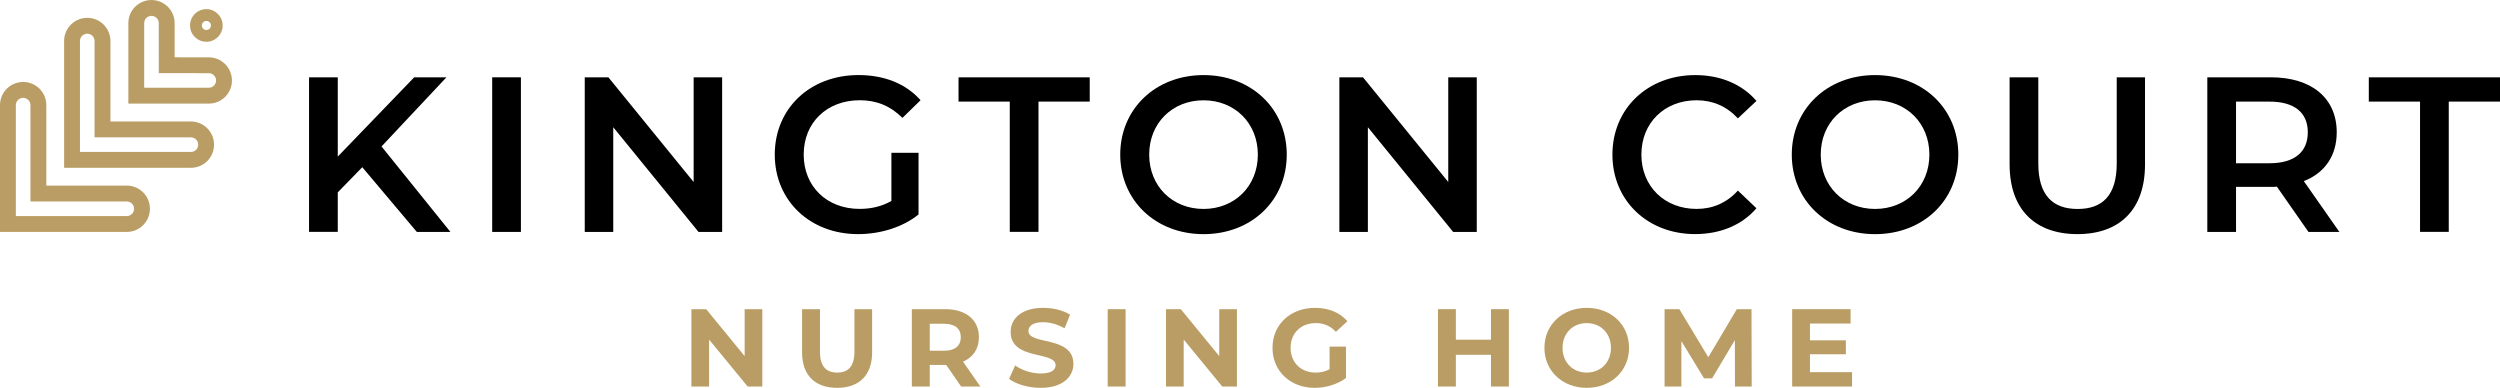 <?xml version="1.0" encoding="UTF-8"?><svg id="Layer_1" xmlns="http://www.w3.org/2000/svg" viewBox="0 0 924.54 143.43"><defs><style>.cls-1{fill:#b99d64;}</style></defs><g><path class="cls-1" d="M281.92,114.34v28.6h-5.43l-14.26-17.36v17.36h-6.54v-28.6h5.47l14.22,17.36v-17.36h6.54Z"/><path class="cls-1" d="M296.62,130.36v-16.02h6.62v15.77c0,5.43,2.37,7.68,6.37,7.68s6.37-2.25,6.37-7.68v-15.77h6.54v16.02c0,8.42-4.82,13.07-12.95,13.07s-12.95-4.66-12.95-13.07Z"/><path class="cls-1" d="M355.44,142.94l-5.51-7.97h-6.09v7.97h-6.62v-28.6h12.38c7.64,0,12.42,3.96,12.42,10.38,0,4.29-2.17,7.44-5.88,9.03l6.41,9.19h-7.11Zm-6.21-23.21h-5.39v9.97h5.39c4.04,0,6.09-1.88,6.09-4.98s-2.04-4.98-6.09-4.98Z"/><path class="cls-1" d="M373.17,140.12l2.25-4.98c2.41,1.76,6.01,2.98,9.44,2.98,3.92,0,5.52-1.31,5.52-3.06,0-5.35-16.63-1.67-16.63-12.3,0-4.86,3.92-8.91,12.05-8.91,3.6,0,7.27,.86,9.93,2.53l-2.04,5.03c-2.66-1.51-5.39-2.25-7.93-2.25-3.92,0-5.43,1.47-5.43,3.27,0,5.27,16.63,1.63,16.63,12.13,0,4.78-3.96,8.87-12.13,8.87-4.54,0-9.11-1.35-11.64-3.31Z"/><path class="cls-1" d="M409.64,114.34h6.62v28.6h-6.62v-28.6Z"/><path class="cls-1" d="M457.44,114.34v28.6h-5.43l-14.26-17.36v17.36h-6.54v-28.6h5.47l14.22,17.36v-17.36h6.54Z"/><path class="cls-1" d="M491.71,128.19h6.05v11.6c-3.15,2.37-7.48,3.64-11.56,3.64-8.99,0-15.61-6.17-15.61-14.79s6.62-14.79,15.73-14.79c5.02,0,9.19,1.72,11.97,4.94l-4.25,3.92c-2.08-2.21-4.49-3.23-7.4-3.23-5.55,0-9.36,3.72-9.36,9.15s3.8,9.15,9.27,9.15c1.8,0,3.47-.33,5.15-1.23v-8.38Z"/><path class="cls-1" d="M558.01,114.34v28.6h-6.62v-11.73h-12.99v11.73h-6.62v-28.6h6.62v11.28h12.99v-11.28h6.62Z"/><path class="cls-1" d="M571.15,128.64c0-8.5,6.62-14.79,15.65-14.79s15.65,6.25,15.65,14.79-6.66,14.79-15.65,14.79-15.65-6.29-15.65-14.79Zm24.6,0c0-5.43-3.84-9.15-8.95-9.15s-8.95,3.72-8.95,9.15,3.84,9.15,8.95,9.15,8.95-3.72,8.95-9.15Z"/><path class="cls-1" d="M641.62,142.94l-.04-17.16-8.42,14.14h-2.98l-8.38-13.77v16.79h-6.21v-28.6h5.47l10.7,17.77,10.54-17.77h5.43l.08,28.6h-6.21Z"/><path class="cls-1" d="M684.92,137.63v5.31h-22.15v-28.6h21.61v5.31h-15.03v6.21h13.28v5.15h-13.28v6.62h15.57Z"/></g><g><path d="M133.98,61.83l-9.07,9.31v14.62h-10.62V28.59h10.62v29.32l28.26-29.32h11.93l-24.01,25.57,25.48,31.61h-12.42l-20.17-23.93Z"/><path d="M182.02,28.59h10.62v57.18h-10.62V28.59Z"/><path d="M267.06,28.59v57.18h-8.74l-31.53-38.72v38.72h-10.54V28.59h8.74l31.53,38.72V28.59h10.54Z"/><path d="M329.64,56.52h10.05v22.79c-5.96,4.82-14.29,7.27-22.38,7.27-17.72,0-30.79-12.33-30.79-29.41s13.07-29.41,30.96-29.41c9.56,0,17.56,3.19,22.95,9.31l-6.7,6.53c-4.49-4.49-9.64-6.53-15.76-6.53-12.17,0-20.75,8.25-20.75,20.09s8.58,20.09,20.67,20.09c4.08,0,8.09-.82,11.76-2.94v-17.81Z"/><path d="M373.43,37.57h-18.95v-8.98h48.52v8.98h-18.95v48.19h-10.62V37.57Z"/><path d="M414.28,57.18c0-16.91,13.07-29.41,30.79-29.41s30.79,12.42,30.79,29.41-13.07,29.41-30.79,29.41-30.79-12.5-30.79-29.41Zm50.89,0c0-11.68-8.58-20.09-20.09-20.09s-20.09,8.41-20.09,20.09,8.58,20.09,20.09,20.09,20.09-8.41,20.09-20.09Z"/><path d="M546.13,28.59v57.18h-8.74l-31.53-38.72v38.72h-10.54V28.59h8.74l31.53,38.72V28.59h10.54Z"/><path d="M596.3,57.18c0-17.07,13.07-29.41,30.63-29.41,9.31,0,17.32,3.35,22.63,9.56l-6.86,6.45c-4.16-4.49-9.31-6.7-15.27-6.7-11.84,0-20.42,8.33-20.42,20.09s8.58,20.09,20.42,20.09c5.96,0,11.11-2.21,15.27-6.78l6.86,6.53c-5.31,6.21-13.31,9.56-22.71,9.56-17.48,0-30.55-12.33-30.55-29.41Z"/><path d="M662.63,57.18c0-16.91,13.07-29.41,30.79-29.41s30.8,12.42,30.8,29.41-13.07,29.41-30.8,29.41-30.79-12.5-30.79-29.41Zm50.89,0c0-11.68-8.58-20.09-20.09-20.09s-20.09,8.41-20.09,20.09,8.58,20.09,20.09,20.09,20.09-8.41,20.09-20.09Z"/><path d="M743.18,60.85V28.59h10.62v31.86c0,11.76,5.31,16.83,14.54,16.83s14.46-5.06,14.46-16.83V28.59h10.46V60.85c0,16.66-9.39,25.73-24.99,25.73s-25.08-9.07-25.08-25.73Z"/><path d="M853.71,85.77l-11.68-16.74c-.74,.08-1.47,.08-2.21,.08h-12.9v16.66h-10.62V28.59h23.52c15.03,0,24.34,7.68,24.34,20.34,0,8.66-4.41,15.03-12.17,18.05l13.15,18.79h-11.44Zm-14.38-48.19h-12.41v22.79h12.41c9.31,0,14.13-4.25,14.13-11.44s-4.82-11.35-14.13-11.35Z"/><path d="M894.97,37.57h-18.95v-8.98h48.52v8.98h-18.95v48.19h-10.62V37.57Z"/></g><g><path class="cls-1" d="M76.32,15.45c3.33,0,6.03-2.7,6.03-6.03,0-1.67-.67-3.17-1.77-4.27-1.09-1.09-2.6-1.77-4.27-1.77-3.33,0-6.03,2.7-6.03,6.03,0,1.67,.67,3.17,1.77,4.27,1.09,1.09,2.6,1.77,4.27,1.77Zm-1.19-7.22c.18-.18,.58-.49,1.19-.49,.61,0,1.01,.31,1.19,.49,.18,.19,.49,.59,.49,1.19s-.31,1.01-.49,1.19c-.19,.18-.59,.49-1.19,.49s-1.01-.31-1.19-.49c-.18-.18-.49-.58-.49-1.19,0-.61,.31-1.01,.49-1.19Z"/><path class="cls-1" d="M70.61,44.93h-29.77s0-29.77,0-29.77c0-2.19-.84-4.38-2.51-6.06-3.34-3.34-8.77-3.34-12.11,0-1.67,1.67-2.51,3.86-2.51,6.05V62.04h.02s0,.02,0,.02h46.87c2.19,0,4.38-.84,6.05-2.51,3.34-3.34,3.34-8.77,0-12.11-1.67-1.67-3.86-2.51-6.05-2.51Zm1.91,10.47c-.51,.51-1.19,.79-1.91,.79H29.57s0-41.03,0-41.03c0-.72,.28-1.4,.79-1.91,.51-.51,1.19-.79,1.91-.79s1.4,.28,1.91,.79,.79,1.19,.79,1.91V50.79h35.63c.72,0,1.4,.28,1.91,.79,1.05,1.05,1.05,2.76,0,3.82Z"/><path class="cls-1" d="M46.89,68.64H17.13v-29.77c0-2.19-.84-4.39-2.51-6.06-3.34-3.34-8.76-3.34-12.11,0C.84,34.49,0,36.68,0,38.87v46.88H.02s0,.02,0,.02H46.89c2.19,0,4.38-.84,6.05-2.51,3.34-3.34,3.34-8.76,0-12.11-1.67-1.67-3.86-2.51-6.05-2.51Zm1.91,10.47c-.51,.51-1.19,.79-1.91,.79H5.86V38.88c0-.72,.28-1.4,.79-1.91s1.19-.79,1.91-.79,1.4,.28,1.91,.79c.51,.51,.79,1.19,.79,1.91v35.63H46.89c.72,0,1.4,.28,1.91,.79,1.05,1.05,1.05,2.77,0,3.82Z"/><path class="cls-1" d="M83.26,23.71c-1.67-1.67-3.86-2.51-6.05-2.51h0s-12.62-.01-12.62-.01V8.56h-.01c0-2.19-.84-4.38-2.51-6.05-3.34-3.34-8.77-3.34-12.11,0-1.71,1.71-2.53,3.95-2.49,6.19v12.51h0v17.1h17.1s12.51,0,12.51,0c2.24,.04,4.49-.79,6.19-2.49,3.34-3.34,3.34-8.76,0-12.11Zm-4.15,7.96c-.51,.51-1.19,.78-2.04,.78h-15.66s-8.09,0-8.09,0v-11.24s0-12.53,0-12.53c-.01-.8,.26-1.5,.78-2.02,.51-.51,1.19-.79,1.91-.79s1.4,.28,1.91,.79c.51,.51,.79,1.19,.79,1.91v6.1s.01,6.54,.01,6.54v5.84h12.39s1.63,.01,1.63,.01h4.47c.72,0,1.4,.28,1.91,.79,1.05,1.05,1.05,2.76,0,3.82Z"/></g></svg>
